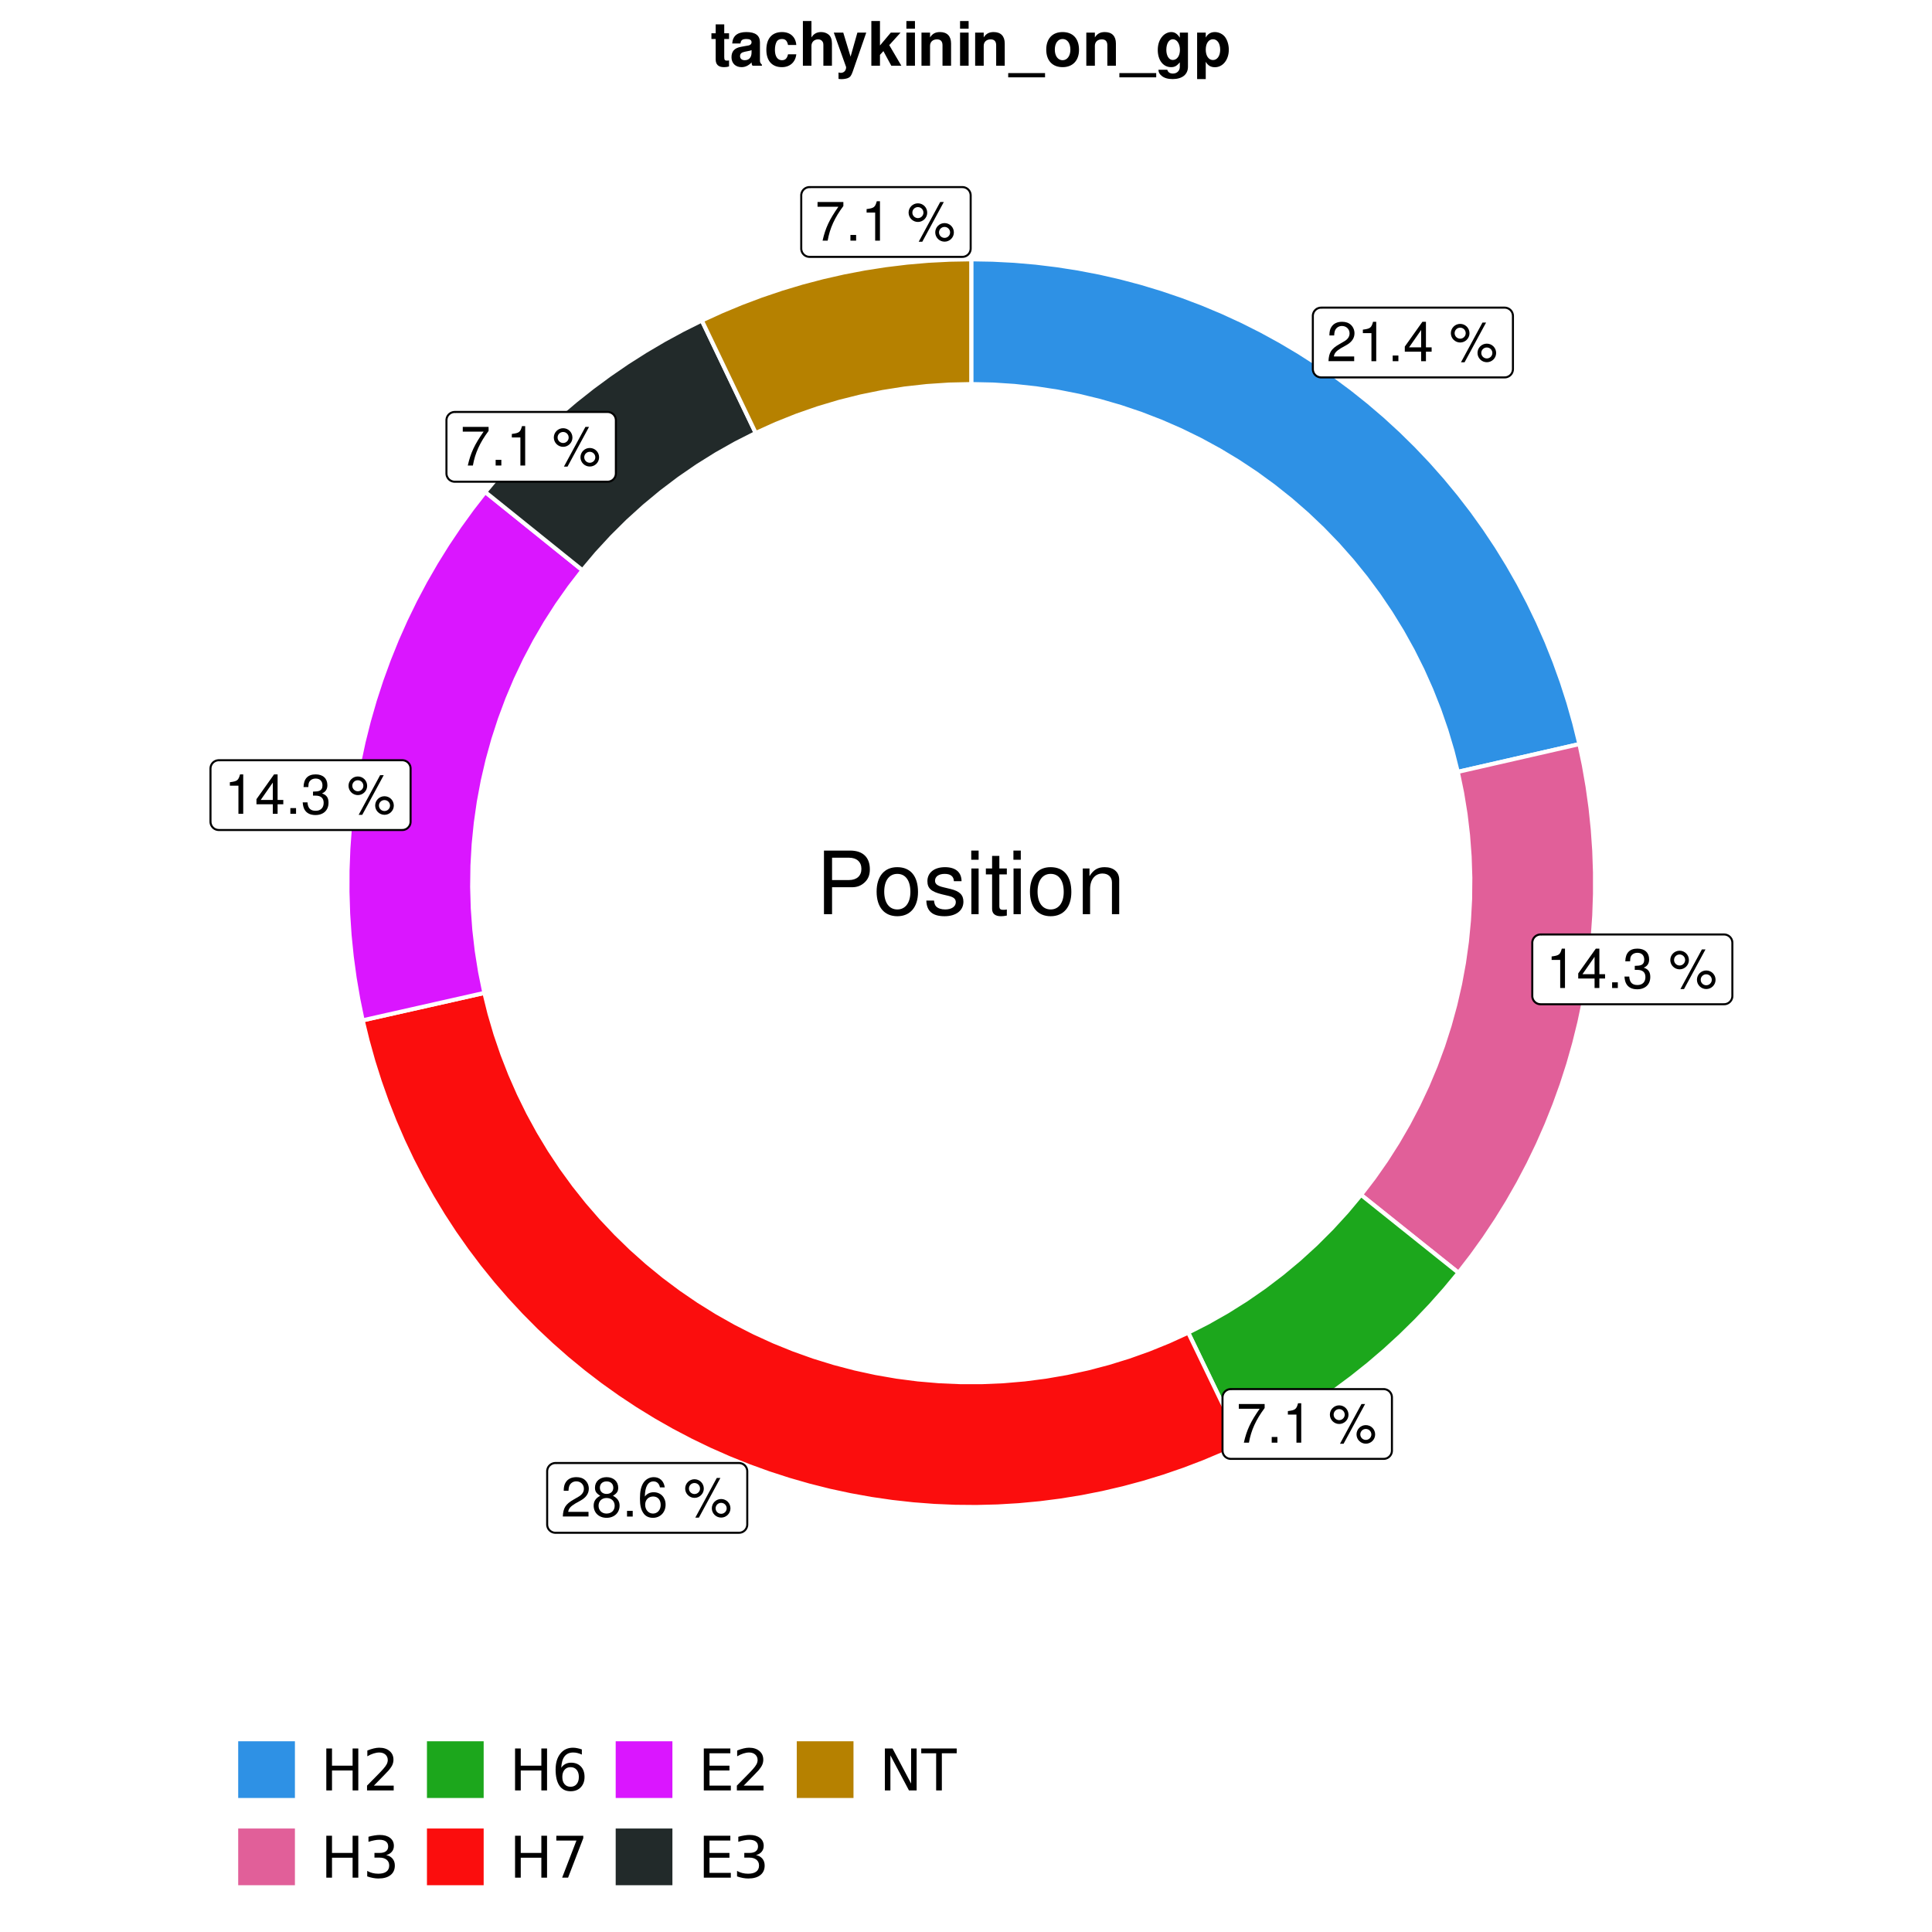 <?xml version="1.0" encoding="UTF-8"?>
<svg xmlns="http://www.w3.org/2000/svg" xmlns:xlink="http://www.w3.org/1999/xlink" width="504pt" height="504pt" viewBox="0 0 504 504" version="1.1">
<defs>
<g>
<symbol overflow="visible" id="glyph0-0">
<path style="stroke:none;" d=""/>
</symbol>
<symbol overflow="visible" id="glyph0-1">
<path style="stroke:none;" d="M 7.188 -1.234 L 1.891 -1.234 C 2.016 -2.094 2.469 -2.625 3.719 -3.391 L 5.141 -4.188 C 6.547 -4.969 7.266 -6.016 7.266 -7.281 C 7.266 -8.141 6.922 -8.922 6.328 -9.484 C 5.734 -10.031 4.984 -10.281 4.031 -10.281 C 2.766 -10.281 1.812 -9.828 1.25 -8.938 C 0.891 -8.406 0.734 -7.766 0.719 -6.719 L 1.969 -6.719 C 2 -7.422 2.094 -7.828 2.266 -8.172 C 2.594 -8.797 3.234 -9.188 4 -9.188 C 5.141 -9.188 5.984 -8.359 5.984 -7.25 C 5.984 -6.422 5.516 -5.719 4.625 -5.203 L 3.312 -4.438 C 1.203 -3.234 0.594 -2.266 0.484 -0.016 L 7.188 -0.016 Z M 7.188 -1.234 "/>
</symbol>
<symbol overflow="visible" id="glyph0-2">
<path style="stroke:none;" d="M 3.688 -7.328 L 3.688 0 L 4.938 0 L 4.938 -10.281 L 4.109 -10.281 C 3.672 -8.703 3.391 -8.484 1.453 -8.234 L 1.453 -7.328 Z M 3.688 -7.328 "/>
</symbol>
<symbol overflow="visible" id="glyph0-3">
<path style="stroke:none;" d="M 2.719 -1.484 L 1.234 -1.484 L 1.234 0 L 2.719 0 Z M 2.719 -1.484 "/>
</symbol>
<symbol overflow="visible" id="glyph0-4">
<path style="stroke:none;" d="M 4.656 -2.484 L 4.656 0 L 5.906 0 L 5.906 -2.484 L 7.391 -2.484 L 7.391 -3.609 L 5.906 -3.609 L 5.906 -10.281 L 4.984 -10.281 L 0.391 -3.812 L 0.391 -2.484 Z M 4.656 -3.609 L 1.5 -3.609 L 4.656 -8.141 Z M 4.656 -3.609 "/>
</symbol>
<symbol overflow="visible" id="glyph0-5">
<path style="stroke:none;" d=""/>
</symbol>
<symbol overflow="visible" id="glyph0-6">
<path style="stroke:none;" d="M 2.828 -9.734 C 1.5 -9.734 0.406 -8.641 0.406 -7.312 C 0.406 -5.969 1.5 -4.875 2.844 -4.875 C 4.172 -4.875 5.266 -5.969 5.266 -7.281 C 5.266 -8.656 4.188 -9.734 2.828 -9.734 Z M 2.828 -8.75 C 3.641 -8.75 4.281 -8.109 4.281 -7.297 C 4.281 -6.516 3.625 -5.875 2.844 -5.875 C 2.047 -5.875 1.391 -6.516 1.391 -7.312 C 1.391 -8.109 2.031 -8.75 2.828 -8.75 Z M 8.656 -10.078 L 3.047 0.281 L 3.984 0.281 L 9.594 -10.078 Z M 9.781 -4.578 C 8.453 -4.578 7.359 -3.5 7.359 -2.156 C 7.359 -0.812 8.453 0.266 9.797 0.266 C 11.125 0.266 12.219 -0.812 12.219 -2.141 C 12.219 -3.5 11.141 -4.578 9.781 -4.578 Z M 9.781 -3.578 C 10.594 -3.578 11.234 -2.938 11.234 -2.141 C 11.234 -1.359 10.578 -0.719 9.797 -0.719 C 8.984 -0.719 8.344 -1.359 8.344 -2.156 C 8.344 -2.938 8.984 -3.578 9.781 -3.578 Z M 9.781 -3.578 "/>
</symbol>
<symbol overflow="visible" id="glyph0-7">
<path style="stroke:none;" d="M 3.141 -4.734 L 3.828 -4.734 C 5.188 -4.734 5.922 -4.094 5.922 -2.859 C 5.922 -1.562 5.141 -0.781 3.844 -0.781 C 2.453 -0.781 1.797 -1.484 1.703 -2.984 L 0.453 -2.984 C 0.516 -2.156 0.656 -1.625 0.891 -1.172 C 1.422 -0.172 2.406 0.328 3.781 0.328 C 5.859 0.328 7.188 -0.922 7.188 -2.875 C 7.188 -4.188 6.703 -4.891 5.484 -5.312 C 6.422 -5.703 6.891 -6.406 6.891 -7.453 C 6.891 -9.219 5.75 -10.281 3.828 -10.281 C 1.797 -10.281 0.719 -9.141 0.672 -6.969 L 1.922 -6.969 C 1.938 -7.594 1.984 -7.953 2.141 -8.266 C 2.438 -8.844 3.062 -9.188 3.844 -9.188 C 4.953 -9.188 5.609 -8.516 5.609 -7.406 C 5.609 -6.688 5.359 -6.234 4.812 -6 C 4.469 -5.859 4.016 -5.797 3.141 -5.781 Z M 3.141 -4.734 "/>
</symbol>
<symbol overflow="visible" id="glyph0-8">
<path style="stroke:none;" d="M 7.391 -10.078 L 0.656 -10.078 L 0.656 -8.844 L 6.094 -8.844 C 3.703 -5.422 2.719 -3.312 1.969 0 L 3.297 0 C 3.859 -3.234 5.125 -6 7.391 -9.031 Z M 7.391 -10.078 "/>
</symbol>
<symbol overflow="visible" id="glyph0-9">
<path style="stroke:none;" d="M 5.562 -5.422 C 6.609 -6.062 6.938 -6.562 6.938 -7.531 C 6.938 -9.156 5.703 -10.281 3.906 -10.281 C 2.141 -10.281 0.875 -9.156 0.875 -7.547 C 0.875 -6.562 1.203 -6.078 2.25 -5.422 C 1.094 -4.828 0.531 -4 0.531 -2.859 C 0.531 -0.984 1.906 0.328 3.906 0.328 C 5.906 0.328 7.297 -0.984 7.297 -2.859 C 7.297 -4 6.719 -4.828 5.562 -5.422 Z M 3.906 -9.172 C 4.984 -9.172 5.656 -8.531 5.656 -7.5 C 5.656 -6.547 4.969 -5.906 3.906 -5.906 C 2.844 -5.906 2.156 -6.547 2.156 -7.531 C 2.156 -8.531 2.844 -9.172 3.906 -9.172 Z M 3.906 -4.844 C 5.156 -4.844 6.016 -4.031 6.016 -2.828 C 6.016 -1.594 5.172 -0.781 3.875 -0.781 C 2.656 -0.781 1.812 -1.625 1.812 -2.812 C 1.812 -4.031 2.641 -4.844 3.906 -4.844 Z M 3.906 -4.844 "/>
</symbol>
<symbol overflow="visible" id="glyph0-10">
<path style="stroke:none;" d="M 7.078 -7.609 C 6.844 -9.281 5.766 -10.281 4.219 -10.281 C 3.109 -10.281 2.125 -9.734 1.516 -8.812 C 0.875 -7.812 0.609 -6.562 0.609 -4.688 C 0.609 -2.953 0.859 -1.859 1.469 -0.953 C 2 -0.109 2.891 0.328 4 0.328 C 5.922 0.328 7.297 -1.109 7.297 -3.109 C 7.297 -5 6.016 -6.344 4.203 -6.344 C 3.219 -6.344 2.438 -5.969 1.891 -5.219 C 1.906 -7.766 2.703 -9.172 4.141 -9.172 C 5.016 -9.172 5.625 -8.609 5.828 -7.609 Z M 4.047 -5.234 C 5.266 -5.234 6.016 -4.375 6.016 -3.016 C 6.016 -1.719 5.156 -0.781 4.016 -0.781 C 2.844 -0.781 1.969 -1.766 1.969 -3.078 C 1.969 -4.344 2.812 -5.234 4.047 -5.234 Z M 4.047 -5.234 "/>
</symbol>
<symbol overflow="visible" id="glyph1-0">
<path style="stroke:none;" d=""/>
</symbol>
<symbol overflow="visible" id="glyph1-1">
<path style="stroke:none;" d="M 4.188 -7.031 L 9.406 -7.031 C 10.703 -7.031 11.719 -7.422 12.609 -8.219 C 13.609 -9.125 14.047 -10.203 14.047 -11.719 C 14.047 -14.844 12.203 -16.594 8.922 -16.594 L 2.078 -16.594 L 2.078 0 L 4.188 0 Z M 4.188 -8.906 L 4.188 -14.734 L 8.609 -14.734 C 10.625 -14.734 11.844 -13.641 11.844 -11.812 C 11.844 -10 10.625 -8.906 8.609 -8.906 Z M 4.188 -8.906 "/>
</symbol>
<symbol overflow="visible" id="glyph1-2">
<path style="stroke:none;" d="M 6.188 -12.266 C 2.828 -12.266 0.812 -9.875 0.812 -5.875 C 0.812 -1.844 2.828 0.531 6.219 0.531 C 9.578 0.531 11.609 -1.859 11.609 -5.781 C 11.609 -9.922 9.656 -12.266 6.188 -12.266 Z M 6.219 -10.516 C 8.359 -10.516 9.625 -8.766 9.625 -5.812 C 9.625 -2.984 8.312 -1.234 6.219 -1.234 C 4.094 -1.234 2.797 -2.984 2.797 -5.875 C 2.797 -8.766 4.094 -10.516 6.219 -10.516 Z M 6.219 -10.516 "/>
</symbol>
<symbol overflow="visible" id="glyph1-3">
<path style="stroke:none;" d="M 9.969 -8.609 C 9.953 -10.953 8.406 -12.266 5.641 -12.266 C 2.875 -12.266 1.062 -10.844 1.062 -8.625 C 1.062 -6.766 2.031 -5.875 4.844 -5.188 L 6.625 -4.766 C 7.938 -4.438 8.469 -3.969 8.469 -3.125 C 8.469 -1.984 7.359 -1.234 5.688 -1.234 C 4.672 -1.234 3.797 -1.531 3.328 -2.031 C 3.031 -2.375 2.891 -2.703 2.781 -3.547 L 0.781 -3.547 C 0.859 -0.797 2.406 0.531 5.531 0.531 C 8.531 0.531 10.453 -0.953 10.453 -3.25 C 10.453 -5.031 9.453 -6.016 7.078 -6.578 L 5.266 -7.016 C 3.703 -7.375 3.047 -7.875 3.047 -8.719 C 3.047 -9.828 4.031 -10.516 5.578 -10.516 C 7.109 -10.516 7.922 -9.859 7.969 -8.609 Z M 9.969 -8.609 "/>
</symbol>
<symbol overflow="visible" id="glyph1-4">
<path style="stroke:none;" d="M 3.422 -11.922 L 1.531 -11.922 L 1.531 0 L 3.422 0 Z M 3.422 -16.594 L 1.5 -16.594 L 1.5 -14.203 L 3.422 -14.203 Z M 3.422 -16.594 "/>
</symbol>
<symbol overflow="visible" id="glyph1-5">
<path style="stroke:none;" d="M 5.781 -11.922 L 3.828 -11.922 L 3.828 -15.203 L 1.938 -15.203 L 1.938 -11.922 L 0.312 -11.922 L 0.312 -10.375 L 1.938 -10.375 L 1.938 -1.359 C 1.938 -0.141 2.75 0.531 4.234 0.531 C 4.734 0.531 5.141 0.484 5.781 0.359 L 5.781 -1.234 C 5.516 -1.156 5.266 -1.141 4.875 -1.141 C 4.047 -1.141 3.828 -1.359 3.828 -2.203 L 3.828 -10.375 L 5.781 -10.375 Z M 5.781 -11.922 "/>
</symbol>
<symbol overflow="visible" id="glyph1-6">
<path style="stroke:none;" d="M 1.594 -11.922 L 1.594 0 L 3.5 0 L 3.5 -6.578 C 3.5 -9.016 4.781 -10.609 6.734 -10.609 C 8.234 -10.609 9.203 -9.703 9.203 -8.266 L 9.203 0 L 11.094 0 L 11.094 -9.016 C 11.094 -11 9.609 -12.266 7.312 -12.266 C 5.531 -12.266 4.391 -11.594 3.344 -9.922 L 3.344 -11.922 Z M 1.594 -11.922 "/>
</symbol>
<symbol overflow="visible" id="glyph2-0">
<path style="stroke:none;" d="M 0.75 2.656 L 0.75 -10.578 L 8.25 -10.578 L 8.25 2.656 Z M 1.594 1.812 L 7.406 1.812 L 7.406 -9.734 L 1.594 -9.734 Z M 1.594 1.812 "/>
</symbol>
<symbol overflow="visible" id="glyph2-1">
<path style="stroke:none;" d="M 1.469 -10.938 L 2.953 -10.938 L 2.953 -6.453 L 8.328 -6.453 L 8.328 -10.938 L 9.812 -10.938 L 9.812 0 L 8.328 0 L 8.328 -5.203 L 2.953 -5.203 L 2.953 0 L 1.469 0 Z M 1.469 -10.938 "/>
</symbol>
<symbol overflow="visible" id="glyph2-2">
<path style="stroke:none;" d="M 2.875 -1.25 L 8.047 -1.25 L 8.047 0 L 1.094 0 L 1.094 -1.25 C 1.656 -1.82 2.422 -2.598 3.391 -3.578 C 4.359 -4.555 4.969 -5.191 5.219 -5.484 C 5.695 -6.016 6.031 -6.461 6.219 -6.828 C 6.406 -7.203 6.5 -7.566 6.5 -7.922 C 6.5 -8.504 6.297 -8.977 5.891 -9.344 C 5.484 -9.707 4.953 -9.891 4.297 -9.891 C 3.828 -9.891 3.332 -9.805 2.812 -9.641 C 2.301 -9.484 1.754 -9.238 1.172 -8.906 L 1.172 -10.406 C 1.766 -10.645 2.32 -10.828 2.844 -10.953 C 3.363 -11.078 3.836 -11.141 4.266 -11.141 C 5.398 -11.141 6.301 -10.852 6.969 -10.281 C 7.645 -9.719 7.984 -8.961 7.984 -8.016 C 7.984 -7.566 7.898 -7.141 7.734 -6.734 C 7.566 -6.328 7.258 -5.852 6.812 -5.312 C 6.688 -5.164 6.297 -4.754 5.641 -4.078 C 4.992 -3.398 4.07 -2.457 2.875 -1.25 Z M 2.875 -1.25 "/>
</symbol>
<symbol overflow="visible" id="glyph2-3">
<path style="stroke:none;" d="M 6.094 -5.891 C 6.801 -5.742 7.352 -5.43 7.75 -4.953 C 8.145 -4.473 8.344 -3.879 8.344 -3.172 C 8.344 -2.098 7.969 -1.266 7.219 -0.672 C 6.477 -0.078 5.426 0.219 4.062 0.219 C 3.602 0.219 3.129 0.172 2.641 0.078 C 2.16 -0.016 1.66 -0.148 1.141 -0.328 L 1.141 -1.766 C 1.555 -1.523 2.004 -1.344 2.484 -1.219 C 2.973 -1.094 3.484 -1.031 4.016 -1.031 C 4.941 -1.031 5.648 -1.211 6.141 -1.578 C 6.629 -1.941 6.875 -2.473 6.875 -3.172 C 6.875 -3.816 6.645 -4.32 6.188 -4.688 C 5.738 -5.051 5.113 -5.234 4.312 -5.234 L 3.031 -5.234 L 3.031 -6.453 L 4.359 -6.453 C 5.086 -6.453 5.645 -6.598 6.031 -6.891 C 6.414 -7.18 6.609 -7.598 6.609 -8.141 C 6.609 -8.703 6.41 -9.133 6.016 -9.438 C 5.617 -9.738 5.051 -9.891 4.312 -9.891 C 3.906 -9.891 3.469 -9.844 3 -9.75 C 2.539 -9.664 2.031 -9.531 1.469 -9.344 L 1.469 -10.672 C 2.031 -10.828 2.555 -10.941 3.047 -11.016 C 3.535 -11.098 4 -11.141 4.438 -11.141 C 5.562 -11.141 6.453 -10.883 7.109 -10.375 C 7.766 -9.863 8.094 -9.172 8.094 -8.297 C 8.094 -7.691 7.914 -7.18 7.562 -6.766 C 7.219 -6.348 6.727 -6.055 6.094 -5.891 Z M 6.094 -5.891 "/>
</symbol>
<symbol overflow="visible" id="glyph2-4">
<path style="stroke:none;" d="M 4.953 -6.062 C 4.285 -6.062 3.758 -5.832 3.375 -5.375 C 2.988 -4.914 2.797 -4.297 2.797 -3.516 C 2.797 -2.723 2.988 -2.098 3.375 -1.641 C 3.758 -1.18 4.285 -0.953 4.953 -0.953 C 5.617 -0.953 6.145 -1.18 6.531 -1.641 C 6.914 -2.098 7.109 -2.723 7.109 -3.516 C 7.109 -4.297 6.914 -4.914 6.531 -5.375 C 6.145 -5.832 5.617 -6.062 4.953 -6.062 Z M 7.891 -10.688 L 7.891 -9.344 C 7.516 -9.52 7.141 -9.656 6.766 -9.75 C 6.391 -9.844 6.016 -9.891 5.641 -9.891 C 4.66 -9.891 3.91 -9.555 3.391 -8.891 C 2.879 -8.234 2.586 -7.238 2.516 -5.906 C 2.805 -6.332 3.164 -6.66 3.594 -6.891 C 4.031 -7.117 4.516 -7.234 5.047 -7.234 C 6.141 -7.234 7.004 -6.898 7.641 -6.234 C 8.273 -5.566 8.594 -4.66 8.594 -3.516 C 8.594 -2.391 8.258 -1.484 7.594 -0.797 C 6.938 -0.117 6.055 0.219 4.953 0.219 C 3.68 0.219 2.711 -0.266 2.047 -1.234 C 1.379 -2.211 1.047 -3.617 1.047 -5.453 C 1.047 -7.18 1.457 -8.562 2.281 -9.594 C 3.102 -10.625 4.203 -11.141 5.578 -11.141 C 5.953 -11.141 6.328 -11.098 6.703 -11.016 C 7.078 -10.941 7.473 -10.832 7.891 -10.688 Z M 7.891 -10.688 "/>
</symbol>
<symbol overflow="visible" id="glyph2-5">
<path style="stroke:none;" d="M 1.234 -10.938 L 8.266 -10.938 L 8.266 -10.312 L 4.297 0 L 2.75 0 L 6.484 -9.688 L 1.234 -9.688 Z M 1.234 -10.938 "/>
</symbol>
<symbol overflow="visible" id="glyph2-6">
<path style="stroke:none;" d="M 1.469 -10.938 L 8.391 -10.938 L 8.391 -9.688 L 2.953 -9.688 L 2.953 -6.453 L 8.156 -6.453 L 8.156 -5.203 L 2.953 -5.203 L 2.953 -1.25 L 8.516 -1.25 L 8.516 0 L 1.469 0 Z M 1.469 -10.938 "/>
</symbol>
<symbol overflow="visible" id="glyph2-7">
<path style="stroke:none;" d="M 1.469 -10.938 L 3.469 -10.938 L 8.312 -1.781 L 8.312 -10.938 L 9.75 -10.938 L 9.75 0 L 7.75 0 L 2.906 -9.141 L 2.906 0 L 1.469 0 Z M 1.469 -10.938 "/>
</symbol>
<symbol overflow="visible" id="glyph2-8">
<path style="stroke:none;" d="M -0.047 -10.938 L 9.203 -10.938 L 9.203 -9.688 L 5.328 -9.688 L 5.328 0 L 3.844 0 L 3.844 -9.688 L -0.047 -9.688 Z M -0.047 -10.938 "/>
</symbol>
<symbol overflow="visible" id="glyph3-0">
<path style="stroke:none;" d=""/>
</symbol>
<symbol overflow="visible" id="glyph3-1">
<path style="stroke:none;" d="M 4.812 -8.469 L 3.562 -8.469 L 3.562 -10.781 L 1.328 -10.781 L 1.328 -8.469 L 0.219 -8.469 L 0.219 -6.969 L 1.328 -6.969 L 1.328 -1.656 C 1.328 -0.297 2.047 0.375 3.516 0.375 C 4.031 0.375 4.406 0.312 4.812 0.188 L 4.812 -1.375 C 4.594 -1.344 4.484 -1.328 4.297 -1.328 C 3.719 -1.328 3.562 -1.5 3.562 -2.266 L 3.562 -6.969 L 4.812 -6.969 Z M 4.812 -8.469 "/>
</symbol>
<symbol overflow="visible" id="glyph3-2">
<path style="stroke:none;" d="M 8.391 -0.266 C 8 -0.641 7.875 -0.891 7.875 -1.328 L 7.875 -6.125 C 7.875 -7.891 6.672 -8.781 4.344 -8.781 C 2 -8.781 0.781 -7.797 0.641 -5.797 L 2.797 -5.797 C 2.906 -6.688 3.281 -6.969 4.391 -6.969 C 5.25 -6.969 5.688 -6.688 5.688 -6.109 C 5.688 -5.828 5.531 -5.578 5.297 -5.438 C 4.984 -5.281 4.984 -5.281 3.891 -5.109 L 2.984 -4.938 C 1.281 -4.656 0.453 -3.781 0.453 -2.219 C 0.453 -0.672 1.484 0.375 3.078 0.375 C 4.031 0.375 4.891 -0.031 5.703 -0.859 C 5.703 -0.422 5.75 -0.25 5.953 0 L 8.391 0 Z M 5.688 -3.469 C 5.688 -2.172 5.047 -1.438 3.906 -1.438 C 3.156 -1.438 2.688 -1.844 2.688 -2.484 C 2.688 -3.156 3.047 -3.469 3.969 -3.656 L 4.734 -3.812 C 5.328 -3.922 5.422 -3.953 5.688 -4.078 Z M 5.688 -3.469 "/>
</symbol>
<symbol overflow="visible" id="glyph3-3">
<path style="stroke:none;" d="M 8.359 -5.406 C 8.188 -7.516 6.797 -8.781 4.625 -8.781 C 2.031 -8.781 0.547 -7.094 0.547 -4.141 C 0.547 -1.297 2.031 0.375 4.594 0.375 C 6.688 0.375 8.141 -0.922 8.359 -2.984 L 6.203 -2.984 C 5.938 -1.875 5.484 -1.438 4.594 -1.438 C 3.453 -1.438 2.781 -2.453 2.781 -4.141 C 2.781 -4.969 2.938 -5.734 3.219 -6.234 C 3.469 -6.719 3.969 -6.969 4.609 -6.969 C 5.516 -6.969 5.953 -6.547 6.203 -5.406 Z M 8.359 -5.406 "/>
</symbol>
<symbol overflow="visible" id="glyph3-4">
<path style="stroke:none;" d="M 1.078 -11.656 L 1.078 0 L 3.312 0 L 3.312 -5.188 C 3.312 -6.172 4.031 -6.875 5.047 -6.875 C 5.531 -6.875 5.906 -6.703 6.156 -6.359 C 6.375 -6.062 6.422 -5.828 6.422 -5.281 L 6.422 0 L 8.656 0 L 8.656 -5.797 C 8.656 -6.859 8.375 -7.625 7.781 -8.125 C 7.281 -8.547 6.562 -8.781 5.844 -8.781 C 4.734 -8.781 3.938 -8.359 3.312 -7.391 L 3.312 -11.656 Z M 1.078 -11.656 "/>
</symbol>
<symbol overflow="visible" id="glyph3-5">
<path style="stroke:none;" d="M 6.297 -8.641 L 4.516 -2.359 L 2.609 -8.641 L 0.141 -8.641 L 3.359 0.359 C 3.359 1.25 2.797 1.859 1.969 1.859 C 1.797 1.859 1.641 1.828 1.375 1.766 L 1.375 3.438 C 1.719 3.484 1.906 3.5 2.172 3.5 C 2.75 3.5 3.391 3.391 3.797 3.234 C 4.422 2.969 4.688 2.625 5.062 1.578 L 8.609 -8.641 Z M 6.297 -8.641 "/>
</symbol>
<symbol overflow="visible" id="glyph3-6">
<path style="stroke:none;" d="M 3.188 -5.281 L 3.188 -11.656 L 0.938 -11.656 L 0.938 0 L 3.188 0 L 3.188 -2.828 L 4.078 -3.812 L 6.141 0 L 8.766 0 L 5.609 -5.375 L 8.562 -8.641 L 6.016 -8.641 Z M 3.188 -5.281 "/>
</symbol>
<symbol overflow="visible" id="glyph3-7">
<path style="stroke:none;" d="M 3.312 -8.641 L 1.078 -8.641 L 1.078 0 L 3.312 0 Z M 3.312 -11.656 L 1.078 -11.656 L 1.078 -9.656 L 3.312 -9.656 Z M 3.312 -11.656 "/>
</symbol>
<symbol overflow="visible" id="glyph3-8">
<path style="stroke:none;" d="M 1.016 -8.641 L 1.016 0 L 3.25 0 L 3.25 -5.188 C 3.25 -6.203 3.953 -6.875 5.062 -6.875 C 6.016 -6.875 6.5 -6.359 6.5 -5.328 L 6.5 0 L 8.734 0 L 8.734 -5.797 C 8.734 -7.719 7.703 -8.781 5.844 -8.781 C 4.672 -8.781 3.891 -8.375 3.25 -7.391 L 3.25 -8.641 Z M 1.016 -8.641 "/>
</symbol>
<symbol overflow="visible" id="glyph3-9">
<path style="stroke:none;" d="M 9.25 1.922 L -0.359 1.922 L -0.359 3.031 L 9.25 3.031 Z M 9.25 1.922 "/>
</symbol>
<symbol overflow="visible" id="glyph3-10">
<path style="stroke:none;" d="M 4.812 -8.781 C 2.172 -8.781 0.562 -7.047 0.562 -4.203 C 0.562 -1.359 2.172 0.375 4.828 0.375 C 7.469 0.375 9.109 -1.359 9.109 -4.141 C 9.109 -7.078 7.516 -8.781 4.812 -8.781 Z M 4.828 -6.969 C 6.062 -6.969 6.859 -5.875 6.859 -4.172 C 6.859 -2.562 6.031 -1.438 4.828 -1.438 C 3.609 -1.438 2.797 -2.547 2.797 -4.203 C 2.797 -5.875 3.609 -6.969 4.828 -6.969 Z M 4.828 -6.969 "/>
</symbol>
<symbol overflow="visible" id="glyph3-11">
<path style="stroke:none;" d="M 6.406 -8.641 L 6.406 -7.312 C 5.781 -8.312 5.094 -8.781 4.172 -8.781 C 3.406 -8.781 2.562 -8.406 1.969 -7.781 C 1.109 -6.875 0.656 -5.625 0.656 -4.109 C 0.656 -1.453 2.062 0.375 4.125 0.375 C 5.062 0.375 5.609 0.062 6.406 -0.875 L 6.406 0.281 C 6.406 1.328 5.656 2.047 4.609 2.047 C 3.812 2.047 3.312 1.703 3.141 1.047 L 0.828 1.047 C 0.844 1.719 1.094 2.172 1.688 2.656 C 2.375 3.219 3.312 3.484 4.531 3.484 C 7.031 3.484 8.531 2.281 8.531 0.281 L 8.531 -8.641 Z M 4.594 -6.906 C 5.641 -6.906 6.438 -5.75 6.438 -4.141 C 6.438 -2.578 5.688 -1.5 4.562 -1.5 C 3.578 -1.5 2.891 -2.578 2.891 -4.141 C 2.891 -5.781 3.578 -6.906 4.594 -6.906 Z M 4.594 -6.906 "/>
</symbol>
<symbol overflow="visible" id="glyph3-12">
<path style="stroke:none;" d="M 3.172 -8.641 L 0.922 -8.641 L 0.922 3.484 L 3.172 3.484 L 3.172 -1.031 C 3.719 -0.062 4.484 0.391 5.562 0.391 C 7.641 0.391 9.188 -1.562 9.188 -4.188 C 9.188 -5.406 8.828 -6.625 8.25 -7.422 C 7.688 -8.234 6.609 -8.781 5.562 -8.781 C 4.484 -8.781 3.719 -8.312 3.172 -7.359 Z M 5.062 -6.906 C 6.188 -6.906 6.938 -5.828 6.938 -4.156 C 6.938 -2.578 6.172 -1.484 5.062 -1.484 C 3.922 -1.484 3.172 -2.578 3.172 -4.188 C 3.172 -5.828 3.922 -6.906 5.062 -6.906 Z M 5.062 -6.906 "/>
</symbol>
</g>
<clipPath id="clip1">
  <path d="M 41.719 0 L 462.281 0 L 462.281 504 L 41.719 504 Z M 41.719 0 "/>
</clipPath>
<clipPath id="clip2">
  <path d="M 49.938 26.957 L 456.801 26.957 L 456.801 433.82 L 49.938 433.82 Z M 49.938 26.957 "/>
</clipPath>
</defs>
<g id="surface16">
<rect x="0" y="0" width="504" height="504" style="fill:rgb(100%,100%,100%);fill-opacity:1;stroke:none;"/>
<g clip-path="url(#clip1)" clip-rule="nonzero">
<path style="fill-rule:nonzero;fill:rgb(100%,100%,100%);fill-opacity:1;stroke-width:1.067;stroke-linecap:round;stroke-linejoin:round;stroke:rgb(100%,100%,100%);stroke-opacity:1;stroke-miterlimit:10;" d="M 41.719 504 L 462.281 504 L 462.281 0 L 41.719 0 Z M 41.719 504 "/>
</g>
<g clip-path="url(#clip2)" clip-rule="nonzero">
<path style=" stroke:none;fill-rule:nonzero;fill:rgb(100%,100%,100%);fill-opacity:1;" d="M 49.938 433.824 L 456.801 433.824 L 456.801 26.961 L 49.938 26.961 Z M 49.938 433.824 "/>
</g>
<path style="fill-rule:nonzero;fill:rgb(18.039%,56.863%,89.804%);fill-opacity:1;stroke-width:1.067;stroke-linecap:butt;stroke-linejoin:miter;stroke:rgb(100%,100%,100%);stroke-opacity:1;stroke-miterlimit:10;" d="M 380.289 201.363 L 386.637 199.91 L 392.98 198.461 L 399.328 197.008 L 405.672 195.559 L 412.02 194.105 L 410.672 188.652 L 409.141 183.25 L 407.418 177.902 L 405.516 172.621 L 403.434 167.402 L 401.168 162.266 L 398.73 157.203 L 396.121 152.23 L 393.336 147.352 L 390.391 142.574 L 387.277 137.898 L 384.008 133.332 L 380.578 128.883 L 377 124.555 L 373.277 120.352 L 369.406 116.277 L 365.402 112.344 L 361.262 108.547 L 356.992 104.898 L 352.602 101.398 L 348.09 98.051 L 343.469 94.859 L 338.738 91.832 L 333.906 88.969 L 328.977 86.273 L 323.961 83.75 L 318.859 81.402 L 313.68 79.23 L 308.426 77.242 L 303.109 75.434 L 297.734 73.809 L 292.305 72.371 L 286.828 71.121 L 281.312 70.062 L 275.766 69.195 L 270.191 68.516 L 264.594 68.031 L 258.984 67.742 L 253.371 67.645 L 253.371 100.195 L 259.02 100.316 L 264.66 100.684 L 270.281 101.297 L 275.867 102.152 L 281.414 103.25 L 286.906 104.586 L 292.332 106.16 L 297.688 107.969 L 302.961 110.008 L 308.141 112.273 L 313.215 114.762 L 318.176 117.469 L 323.016 120.391 L 327.727 123.516 L 332.293 126.844 L 336.715 130.367 L 340.977 134.078 L 345.074 137.973 L 349 142.039 L 352.746 146.273 L 356.301 150.664 L 359.664 155.207 L 362.828 159.895 L 365.785 164.711 L 368.531 169.652 L 371.059 174.707 L 373.363 179.867 L 375.445 185.125 L 377.293 190.465 L 378.91 195.883 Z M 380.289 201.363 "/>
<path style="fill-rule:nonzero;fill:rgb(88.235%,37.255%,60%);fill-opacity:1;stroke-width:1.067;stroke-linecap:butt;stroke-linejoin:miter;stroke:rgb(100%,100%,100%);stroke-opacity:1;stroke-miterlimit:10;" d="M 355.051 311.703 L 360.137 315.77 L 365.219 319.836 L 375.391 327.969 L 380.473 332.031 L 383.91 327.578 L 387.195 323.004 L 390.316 318.32 L 393.277 313.531 L 396.07 308.641 L 398.691 303.66 L 401.137 298.59 L 403.406 293.438 L 405.496 288.211 L 407.406 282.918 L 409.133 277.559 L 410.668 272.141 L 412.02 266.676 L 413.18 261.168 L 414.148 255.621 L 414.926 250.047 L 415.508 244.449 L 415.898 238.832 L 416.09 233.207 L 416.09 227.578 L 415.898 221.949 L 415.508 216.336 L 414.926 210.734 L 414.148 205.16 L 413.18 199.613 L 412.02 194.105 L 405.672 195.559 L 399.328 197.008 L 392.98 198.461 L 386.637 199.91 L 380.289 201.363 L 381.414 206.824 L 382.309 212.328 L 382.961 217.863 L 383.379 223.426 L 383.559 228.996 L 383.5 234.574 L 383.199 240.141 L 382.664 245.691 L 381.891 251.211 L 380.883 256.695 L 379.637 262.129 L 378.164 267.508 L 376.461 272.816 L 374.531 278.047 L 372.379 283.191 L 370.008 288.238 L 367.426 293.18 L 364.633 298.004 L 361.637 302.707 L 358.441 307.277 Z M 355.051 311.703 "/>
<path style="fill-rule:nonzero;fill:rgb(10.98%,65.49%,10.98%);fill-opacity:1;stroke-width:1.067;stroke-linecap:butt;stroke-linejoin:miter;stroke:rgb(100%,100%,100%);stroke-opacity:1;stroke-miterlimit:10;" d="M 309.965 347.645 L 312.797 353.508 L 315.625 359.367 L 318.453 365.23 L 321.285 371.094 L 324.113 376.957 L 329.105 374.441 L 334.008 371.754 L 338.816 368.902 L 343.523 365.887 L 348.121 362.711 L 352.609 359.379 L 356.98 355.895 L 361.23 352.262 L 365.352 348.484 L 369.344 344.57 L 373.195 340.52 L 376.906 336.34 L 380.473 332.031 L 375.391 327.969 L 365.219 319.836 L 360.137 315.77 L 355.051 311.703 L 351.32 316.164 L 347.395 320.449 L 343.281 324.559 L 338.988 328.477 L 334.523 332.203 L 329.898 335.723 L 325.121 339.035 L 320.199 342.129 L 315.145 345 Z M 309.965 347.645 "/>
<path style="fill-rule:nonzero;fill:rgb(98.431%,5.098%,5.098%);fill-opacity:1;stroke-width:1.067;stroke-linecap:butt;stroke-linejoin:miter;stroke:rgb(100%,100%,100%);stroke-opacity:1;stroke-miterlimit:10;" d="M 126.359 259.02 L 120.008 260.453 L 113.66 261.883 L 107.309 263.316 L 100.957 264.746 L 94.605 266.18 L 95.914 271.543 L 97.398 276.863 L 99.066 282.129 L 100.91 287.336 L 102.93 292.477 L 105.125 297.547 L 107.488 302.535 L 110.02 307.445 L 112.719 312.266 L 115.578 316.992 L 118.594 321.617 L 121.77 326.137 L 125.094 330.547 L 128.566 334.844 L 132.184 339.02 L 135.938 343.066 L 139.828 346.988 L 143.852 350.773 L 148 354.422 L 152.27 357.926 L 156.652 361.281 L 161.152 364.488 L 165.754 367.539 L 170.457 370.434 L 175.258 373.168 L 180.148 375.734 L 185.121 378.137 L 190.176 380.367 L 195.301 382.426 L 200.492 384.309 L 205.746 386.012 L 211.055 387.539 L 216.41 388.887 L 221.812 390.047 L 227.246 391.027 L 232.711 391.82 L 238.203 392.43 L 243.711 392.852 L 249.227 393.086 L 254.75 393.133 L 260.273 392.992 L 265.785 392.664 L 271.285 392.148 L 276.762 391.445 L 282.215 390.559 L 287.633 389.488 L 293.012 388.234 L 298.344 386.801 L 303.629 385.184 L 308.852 383.387 L 314.012 381.418 L 319.102 379.273 L 324.113 376.957 L 321.285 371.094 L 318.453 365.23 L 315.625 359.367 L 312.797 353.508 L 309.965 347.645 L 304.895 349.961 L 299.727 352.055 L 294.477 353.93 L 289.148 355.574 L 283.754 356.992 L 278.309 358.176 L 272.812 359.129 L 267.285 359.844 L 261.727 360.32 L 256.156 360.559 L 250.582 360.559 L 245.012 360.32 L 239.457 359.844 L 233.926 359.129 L 228.434 358.176 L 222.984 356.992 L 217.59 355.574 L 212.266 353.93 L 207.012 352.055 L 201.848 349.961 L 196.773 347.645 L 191.805 345.113 L 186.949 342.371 L 182.219 339.426 L 177.613 336.277 L 173.148 332.938 L 168.832 329.41 L 164.672 325.699 L 160.672 321.812 L 156.844 317.762 L 153.191 313.547 L 149.723 309.184 L 146.441 304.672 L 143.359 300.027 L 140.48 295.254 L 137.805 290.359 L 135.344 285.355 L 133.102 280.254 L 131.074 275.059 L 129.273 269.781 L 127.703 264.434 Z M 126.359 259.02 "/>
<path style="fill-rule:nonzero;fill:rgb(85.49%,8.627%,100%);fill-opacity:1;stroke-width:1.067;stroke-linecap:butt;stroke-linejoin:miter;stroke:rgb(100%,100%,100%);stroke-opacity:1;stroke-miterlimit:10;" d="M 151.945 148.758 L 146.871 144.676 L 136.73 136.512 L 131.66 132.434 L 126.586 128.352 L 123.133 132.797 L 119.836 137.359 L 116.699 142.031 L 113.727 146.812 L 110.918 151.691 L 108.281 156.664 L 105.816 161.727 L 103.531 166.871 L 101.426 172.094 L 99.5 177.383 L 97.758 182.734 L 96.203 188.145 L 94.836 193.605 L 93.66 199.113 L 92.672 204.652 L 91.879 210.227 L 91.277 215.824 L 90.871 221.438 L 90.656 227.066 L 90.641 232.695 L 90.816 238.32 L 91.188 243.938 L 91.754 249.539 L 92.512 255.117 L 93.465 260.664 L 94.605 266.18 L 100.957 264.746 L 107.309 263.316 L 113.66 261.883 L 120.008 260.453 L 126.359 259.02 L 125.25 253.555 L 124.375 248.051 L 123.738 242.512 L 123.34 236.949 L 123.176 231.375 L 123.254 225.801 L 123.57 220.234 L 124.125 214.688 L 124.914 209.168 L 125.941 203.688 L 127.203 198.254 L 128.691 192.883 L 130.414 187.578 L 132.359 182.355 L 134.527 177.215 L 136.914 172.176 L 139.512 167.246 L 142.32 162.426 L 145.332 157.734 L 148.543 153.176 Z M 151.945 148.758 "/>
<path style="fill-rule:nonzero;fill:rgb(13.333%,16.471%,16.471%);fill-opacity:1;stroke-width:1.067;stroke-linecap:butt;stroke-linejoin:miter;stroke:rgb(100%,100%,100%);stroke-opacity:1;stroke-miterlimit:10;" d="M 197.145 112.961 L 191.52 101.219 L 188.711 95.348 L 183.086 83.605 L 178.086 86.105 L 173.176 88.773 L 168.359 91.613 L 163.645 94.613 L 159.035 97.777 L 154.535 101.094 L 150.152 104.562 L 145.891 108.184 L 141.758 111.945 L 137.758 115.852 L 133.891 119.887 L 130.168 124.055 L 126.586 128.352 L 131.66 132.434 L 136.73 136.512 L 146.871 144.676 L 151.945 148.758 L 155.688 144.312 L 159.629 140.039 L 163.754 135.941 L 168.062 132.035 L 172.535 128.328 L 177.172 124.82 L 181.961 121.523 L 186.895 118.445 L 191.957 115.59 Z M 197.145 112.961 "/>
<path style="fill-rule:nonzero;fill:rgb(71.373%,50.588%,0%);fill-opacity:1;stroke-width:1.067;stroke-linecap:butt;stroke-linejoin:miter;stroke:rgb(100%,100%,100%);stroke-opacity:1;stroke-miterlimit:10;" d="M 253.371 100.195 L 253.371 67.645 L 247.781 67.742 L 242.199 68.027 L 236.629 68.508 L 231.078 69.18 L 225.555 70.039 L 220.066 71.09 L 214.613 72.328 L 209.207 73.75 L 203.855 75.359 L 198.559 77.152 L 193.328 79.125 L 188.168 81.277 L 183.086 83.605 L 188.711 95.348 L 191.52 101.219 L 197.145 112.961 L 202.441 110.57 L 207.84 108.414 L 213.332 106.504 L 218.902 104.84 L 224.539 103.426 L 230.238 102.266 L 235.98 101.359 L 241.758 100.715 L 247.559 100.324 Z M 253.371 100.195 "/>
<path style="fill-rule:nonzero;fill:rgb(100%,100%,100%);fill-opacity:1;stroke-width:0.533;stroke-linecap:round;stroke-linejoin:round;stroke:rgb(0%,0%,0%);stroke-opacity:1;stroke-miterlimit:10;" d="M 344.641 98.453 L 392.52 98.453 L 392.434 98.453 L 392.781 98.438 L 393.121 98.371 L 393.445 98.246 L 393.746 98.074 L 394.016 97.852 L 394.246 97.594 L 394.434 97.297 L 394.566 96.98 L 394.652 96.641 L 394.68 96.293 L 394.68 82.414 L 394.652 82.066 L 394.566 81.73 L 394.434 81.41 L 394.246 81.117 L 394.016 80.855 L 393.746 80.637 L 393.445 80.465 L 393.121 80.34 L 392.781 80.27 L 392.52 80.254 L 344.641 80.254 L 344.898 80.27 L 344.551 80.258 L 344.207 80.297 L 343.875 80.395 L 343.559 80.543 L 343.273 80.742 L 343.023 80.98 L 342.812 81.262 L 342.652 81.566 L 342.543 81.898 L 342.484 82.242 L 342.48 82.414 L 342.48 96.293 L 342.484 96.121 L 342.484 96.469 L 342.543 96.812 L 342.652 97.141 L 342.812 97.449 L 343.023 97.727 L 343.273 97.969 L 343.559 98.164 L 343.875 98.312 L 344.207 98.41 L 344.551 98.453 Z M 344.641 98.453 "/>
<g style="fill:rgb(0%,0%,0%);fill-opacity:1;">
  <use xlink:href="#glyph0-1" x="346.078" y="94.226"/>
  <use xlink:href="#glyph0-2" x="354.078" y="94.226"/>
  <use xlink:href="#glyph0-3" x="362.078" y="94.226"/>
  <use xlink:href="#glyph0-4" x="366.078" y="94.226"/>
  <use xlink:href="#glyph0-5" x="374.078" y="94.226"/>
  <use xlink:href="#glyph0-6" x="378.078" y="94.226"/>
</g>
<path style="fill-rule:nonzero;fill:rgb(100%,100%,100%);fill-opacity:1;stroke-width:0.533;stroke-linecap:round;stroke-linejoin:round;stroke:rgb(0%,0%,0%);stroke-opacity:1;stroke-miterlimit:10;" d="M 401.883 261.977 L 449.762 261.977 L 449.676 261.973 L 450.023 261.961 L 450.363 261.891 L 450.688 261.77 L 450.988 261.594 L 451.258 261.375 L 451.488 261.113 L 451.676 260.82 L 451.809 260.5 L 451.895 260.164 L 451.922 259.816 L 451.922 245.938 L 451.895 245.59 L 451.809 245.254 L 451.676 244.934 L 451.488 244.641 L 451.258 244.379 L 450.988 244.16 L 450.688 243.984 L 450.363 243.863 L 450.023 243.793 L 449.762 243.777 L 401.883 243.777 L 402.141 243.793 L 401.793 243.777 L 401.449 243.82 L 401.117 243.918 L 400.801 244.066 L 400.516 244.262 L 400.266 244.504 L 400.055 244.781 L 399.895 245.09 L 399.785 245.418 L 399.727 245.762 L 399.723 245.938 L 399.723 259.816 L 399.727 259.641 L 399.727 259.988 L 399.785 260.332 L 399.895 260.664 L 400.055 260.973 L 400.266 261.25 L 400.516 261.488 L 400.801 261.688 L 401.117 261.836 L 401.449 261.934 L 401.793 261.973 Z M 401.883 261.977 "/>
<g style="fill:rgb(0%,0%,0%);fill-opacity:1;">
  <use xlink:href="#glyph0-2" x="403.32" y="257.745"/>
  <use xlink:href="#glyph0-4" x="411.32" y="257.745"/>
  <use xlink:href="#glyph0-3" x="419.32" y="257.745"/>
  <use xlink:href="#glyph0-7" x="423.32" y="257.745"/>
  <use xlink:href="#glyph0-5" x="431.32" y="257.745"/>
  <use xlink:href="#glyph0-6" x="435.32" y="257.745"/>
</g>
<path style="fill-rule:nonzero;fill:rgb(100%,100%,100%);fill-opacity:1;stroke-width:0.533;stroke-linecap:round;stroke-linejoin:round;stroke:rgb(0%,0%,0%);stroke-opacity:1;stroke-miterlimit:10;" d="M 321.074 380.574 L 360.953 380.574 L 360.867 380.574 L 361.215 380.559 L 361.555 380.492 L 361.879 380.367 L 362.18 380.195 L 362.449 379.973 L 362.68 379.715 L 362.867 379.418 L 363.004 379.102 L 363.086 378.762 L 363.113 378.414 L 363.113 364.535 L 363.086 364.191 L 363.004 363.852 L 362.867 363.531 L 362.68 363.238 L 362.449 362.977 L 362.18 362.758 L 361.879 362.586 L 361.555 362.461 L 361.215 362.391 L 360.953 362.375 L 321.074 362.375 L 321.336 362.391 L 320.988 362.379 L 320.641 362.418 L 320.309 362.516 L 319.996 362.664 L 319.707 362.863 L 319.457 363.105 L 319.25 363.383 L 319.086 363.688 L 318.977 364.02 L 318.922 364.363 L 318.914 364.535 L 318.914 378.414 L 318.922 378.242 L 318.922 378.59 L 318.977 378.934 L 319.086 379.262 L 319.25 379.57 L 319.457 379.848 L 319.707 380.09 L 319.996 380.285 L 320.309 380.438 L 320.641 380.531 L 320.988 380.574 Z M 321.074 380.574 "/>
<g style="fill:rgb(0%,0%,0%);fill-opacity:1;">
  <use xlink:href="#glyph0-8" x="322.516" y="376.347"/>
  <use xlink:href="#glyph0-3" x="330.516" y="376.347"/>
  <use xlink:href="#glyph0-2" x="334.516" y="376.347"/>
  <use xlink:href="#glyph0-5" x="342.516" y="376.347"/>
  <use xlink:href="#glyph0-6" x="346.516" y="376.347"/>
</g>
<path style="fill-rule:nonzero;fill:rgb(100%,100%,100%);fill-opacity:1;stroke-width:0.533;stroke-linecap:round;stroke-linejoin:round;stroke:rgb(0%,0%,0%);stroke-opacity:1;stroke-miterlimit:10;" d="M 144.898 399.855 L 192.777 399.855 L 192.691 399.855 L 193.039 399.84 L 193.379 399.77 L 193.703 399.648 L 194.004 399.473 L 194.273 399.254 L 194.504 398.992 L 194.691 398.699 L 194.824 398.379 L 194.91 398.043 L 194.938 397.695 L 194.938 383.816 L 194.91 383.469 L 194.824 383.133 L 194.691 382.812 L 194.504 382.52 L 194.273 382.258 L 194.004 382.039 L 193.703 381.863 L 193.379 381.742 L 193.039 381.672 L 192.777 381.656 L 144.898 381.656 L 145.156 381.672 L 144.809 381.656 L 144.465 381.699 L 144.133 381.797 L 143.816 381.945 L 143.531 382.145 L 143.281 382.383 L 143.07 382.66 L 142.91 382.969 L 142.801 383.301 L 142.742 383.641 L 142.738 383.816 L 142.738 397.695 L 142.742 397.523 L 142.742 397.871 L 142.801 398.211 L 142.91 398.543 L 143.07 398.852 L 143.281 399.129 L 143.531 399.367 L 143.816 399.566 L 144.133 399.715 L 144.465 399.812 L 144.809 399.855 Z M 144.898 399.855 "/>
<g style="fill:rgb(0%,0%,0%);fill-opacity:1;">
  <use xlink:href="#glyph0-1" x="146.336" y="395.624"/>
  <use xlink:href="#glyph0-9" x="154.336" y="395.624"/>
  <use xlink:href="#glyph0-3" x="162.336" y="395.624"/>
  <use xlink:href="#glyph0-10" x="166.336" y="395.624"/>
  <use xlink:href="#glyph0-5" x="174.336" y="395.624"/>
  <use xlink:href="#glyph0-6" x="178.336" y="395.624"/>
</g>
<path style="fill-rule:nonzero;fill:rgb(100%,100%,100%);fill-opacity:1;stroke-width:0.533;stroke-linecap:round;stroke-linejoin:round;stroke:rgb(0%,0%,0%);stroke-opacity:1;stroke-miterlimit:10;" d="M 57.07 216.523 L 104.949 216.523 L 104.863 216.52 L 105.211 216.508 L 105.551 216.438 L 105.875 216.312 L 106.176 216.141 L 106.445 215.918 L 106.676 215.66 L 106.863 215.367 L 107 215.047 L 107.082 214.707 L 107.109 214.363 L 107.109 200.48 L 107.082 200.137 L 107 199.797 L 106.863 199.477 L 106.676 199.184 L 106.445 198.926 L 106.176 198.703 L 105.875 198.531 L 105.551 198.406 L 105.211 198.336 L 104.949 198.32 L 57.07 198.32 L 57.332 198.336 L 56.984 198.324 L 56.637 198.367 L 56.305 198.461 L 55.988 198.613 L 55.703 198.809 L 55.453 199.051 L 55.246 199.328 L 55.082 199.637 L 54.973 199.965 L 54.918 200.309 L 54.91 200.48 L 54.91 214.363 L 54.918 214.188 L 54.918 214.535 L 54.973 214.879 L 55.082 215.207 L 55.246 215.516 L 55.453 215.793 L 55.703 216.035 L 55.988 216.234 L 56.305 216.383 L 56.637 216.477 L 56.984 216.52 Z M 57.07 216.523 "/>
<g style="fill:rgb(0%,0%,0%);fill-opacity:1;">
  <use xlink:href="#glyph0-2" x="58.512" y="212.292"/>
  <use xlink:href="#glyph0-4" x="66.512" y="212.292"/>
  <use xlink:href="#glyph0-3" x="74.512" y="212.292"/>
  <use xlink:href="#glyph0-7" x="78.512" y="212.292"/>
  <use xlink:href="#glyph0-5" x="86.512" y="212.292"/>
  <use xlink:href="#glyph0-6" x="90.512" y="212.292"/>
</g>
<path style="fill-rule:nonzero;fill:rgb(100%,100%,100%);fill-opacity:1;stroke-width:0.533;stroke-linecap:round;stroke-linejoin:round;stroke:rgb(0%,0%,0%);stroke-opacity:1;stroke-miterlimit:10;" d="M 118.625 125.668 L 158.504 125.668 L 158.418 125.668 L 158.766 125.652 L 159.105 125.582 L 159.43 125.461 L 159.734 125.285 L 160 125.066 L 160.23 124.805 L 160.418 124.512 L 160.555 124.191 L 160.637 123.855 L 160.664 123.508 L 160.664 109.629 L 160.637 109.281 L 160.555 108.945 L 160.418 108.625 L 160.23 108.332 L 160 108.07 L 159.734 107.852 L 159.43 107.676 L 159.105 107.555 L 158.766 107.484 L 158.504 107.469 L 118.625 107.469 L 118.887 107.484 L 118.539 107.469 L 118.195 107.512 L 117.859 107.609 L 117.547 107.758 L 117.258 107.957 L 117.008 108.195 L 116.801 108.473 L 116.637 108.781 L 116.527 109.113 L 116.473 109.453 L 116.465 109.629 L 116.465 123.508 L 116.473 123.336 L 116.473 123.684 L 116.527 124.027 L 116.637 124.355 L 116.801 124.664 L 117.008 124.941 L 117.258 125.184 L 117.547 125.379 L 117.859 125.527 L 118.195 125.625 L 118.539 125.668 Z M 118.625 125.668 "/>
<g style="fill:rgb(0%,0%,0%);fill-opacity:1;">
  <use xlink:href="#glyph0-8" x="120.066" y="121.44"/>
  <use xlink:href="#glyph0-3" x="128.066" y="121.44"/>
  <use xlink:href="#glyph0-2" x="132.066" y="121.44"/>
  <use xlink:href="#glyph0-5" x="140.066" y="121.44"/>
  <use xlink:href="#glyph0-6" x="144.066" y="121.44"/>
</g>
<path style="fill-rule:nonzero;fill:rgb(100%,100%,100%);fill-opacity:1;stroke-width:0.533;stroke-linecap:round;stroke-linejoin:round;stroke:rgb(0%,0%,0%);stroke-opacity:1;stroke-miterlimit:10;" d="M 211.176 67.008 L 251.059 67.008 L 250.969 67.004 L 251.316 66.992 L 251.66 66.922 L 251.984 66.797 L 252.285 66.625 L 252.555 66.406 L 252.785 66.145 L 252.969 65.852 L 253.105 65.531 L 253.191 65.195 L 253.219 64.848 L 253.219 50.969 L 253.191 50.621 L 253.105 50.281 L 252.969 49.965 L 252.785 49.668 L 252.555 49.41 L 252.285 49.191 L 251.984 49.016 L 251.66 48.891 L 251.316 48.824 L 251.059 48.809 L 211.176 48.809 L 211.438 48.824 L 211.09 48.809 L 210.746 48.852 L 210.41 48.949 L 210.098 49.098 L 209.812 49.293 L 209.562 49.535 L 209.352 49.812 L 209.191 50.121 L 209.082 50.449 L 209.023 50.793 L 209.02 50.969 L 209.02 64.848 L 209.023 64.672 L 209.023 65.02 L 209.082 65.363 L 209.191 65.695 L 209.352 66 L 209.562 66.281 L 209.812 66.52 L 210.098 66.719 L 210.41 66.867 L 210.746 66.965 L 211.09 67.004 Z M 211.176 67.008 "/>
<g style="fill:rgb(0%,0%,0%);fill-opacity:1;">
  <use xlink:href="#glyph0-8" x="212.617" y="62.776"/>
  <use xlink:href="#glyph0-3" x="220.617" y="62.776"/>
  <use xlink:href="#glyph0-2" x="224.617" y="62.776"/>
  <use xlink:href="#glyph0-5" x="232.617" y="62.776"/>
  <use xlink:href="#glyph0-6" x="236.617" y="62.776"/>
</g>
<g style="fill:rgb(0%,0%,0%);fill-opacity:1;">
  <use xlink:href="#glyph1-1" x="212.871" y="238.484"/>
  <use xlink:href="#glyph1-2" x="227.871" y="238.484"/>
  <use xlink:href="#glyph1-3" x="240.871" y="238.484"/>
  <use xlink:href="#glyph1-4" x="251.871" y="238.484"/>
  <use xlink:href="#glyph1-5" x="256.871" y="238.484"/>
  <use xlink:href="#glyph1-4" x="262.871" y="238.484"/>
  <use xlink:href="#glyph1-2" x="267.871" y="238.484"/>
  <use xlink:href="#glyph1-6" x="280.871" y="238.484"/>
</g>
<path style=" stroke:none;fill-rule:nonzero;fill:rgb(100%,100%,100%);fill-opacity:1;" d="M 49.938 498.52 L 254.852 498.52 L 254.852 447.52 L 49.938 447.52 Z M 49.938 498.52 "/>
<path style=" stroke:none;fill-rule:nonzero;fill:rgb(100%,100%,100%);fill-opacity:1;" d="M 60.895 470.281 L 78.176 470.281 L 78.176 453 L 60.895 453 Z M 60.895 470.281 "/>
<path style="fill-rule:nonzero;fill:rgb(18.039%,56.863%,89.804%);fill-opacity:1;stroke-width:1.067;stroke-linecap:butt;stroke-linejoin:miter;stroke:rgb(100%,100%,100%);stroke-opacity:1;stroke-miterlimit:10;" d="M 61.605 469.574 L 77.469 469.574 L 77.469 453.711 L 61.605 453.711 Z M 61.605 469.574 "/>
<path style=" stroke:none;fill-rule:nonzero;fill:rgb(100%,100%,100%);fill-opacity:1;" d="M 60.895 493.043 L 78.176 493.043 L 78.176 475.762 L 60.895 475.762 Z M 60.895 493.043 "/>
<path style="fill-rule:nonzero;fill:rgb(88.235%,37.255%,60%);fill-opacity:1;stroke-width:1.067;stroke-linecap:butt;stroke-linejoin:miter;stroke:rgb(100%,100%,100%);stroke-opacity:1;stroke-miterlimit:10;" d="M 61.605 492.332 L 77.469 492.332 L 77.469 476.469 L 61.605 476.469 Z M 61.605 492.332 "/>
<path style=" stroke:none;fill-rule:nonzero;fill:rgb(100%,100%,100%);fill-opacity:1;" d="M 110.137 470.281 L 127.418 470.281 L 127.418 453 L 110.137 453 Z M 110.137 470.281 "/>
<path style="fill-rule:nonzero;fill:rgb(10.98%,65.49%,10.98%);fill-opacity:1;stroke-width:1.067;stroke-linecap:butt;stroke-linejoin:miter;stroke:rgb(100%,100%,100%);stroke-opacity:1;stroke-miterlimit:10;" d="M 110.844 469.574 L 126.707 469.574 L 126.707 453.711 L 110.844 453.711 Z M 110.844 469.574 "/>
<path style=" stroke:none;fill-rule:nonzero;fill:rgb(100%,100%,100%);fill-opacity:1;" d="M 110.137 493.043 L 127.418 493.043 L 127.418 475.762 L 110.137 475.762 Z M 110.137 493.043 "/>
<path style="fill-rule:nonzero;fill:rgb(98.431%,5.098%,5.098%);fill-opacity:1;stroke-width:1.067;stroke-linecap:butt;stroke-linejoin:miter;stroke:rgb(100%,100%,100%);stroke-opacity:1;stroke-miterlimit:10;" d="M 110.844 492.332 L 126.707 492.332 L 126.707 476.469 L 110.844 476.469 Z M 110.844 492.332 "/>
<path style=" stroke:none;fill-rule:nonzero;fill:rgb(100%,100%,100%);fill-opacity:1;" d="M 159.375 470.281 L 176.656 470.281 L 176.656 453 L 159.375 453 Z M 159.375 470.281 "/>
<path style="fill-rule:nonzero;fill:rgb(85.49%,8.627%,100%);fill-opacity:1;stroke-width:1.067;stroke-linecap:butt;stroke-linejoin:miter;stroke:rgb(100%,100%,100%);stroke-opacity:1;stroke-miterlimit:10;" d="M 160.082 469.574 L 175.945 469.574 L 175.945 453.711 L 160.082 453.711 Z M 160.082 469.574 "/>
<path style=" stroke:none;fill-rule:nonzero;fill:rgb(100%,100%,100%);fill-opacity:1;" d="M 159.375 493.043 L 176.656 493.043 L 176.656 475.762 L 159.375 475.762 Z M 159.375 493.043 "/>
<path style="fill-rule:nonzero;fill:rgb(13.333%,16.471%,16.471%);fill-opacity:1;stroke-width:1.067;stroke-linecap:butt;stroke-linejoin:miter;stroke:rgb(100%,100%,100%);stroke-opacity:1;stroke-miterlimit:10;" d="M 160.082 492.332 L 175.945 492.332 L 175.945 476.469 L 160.082 476.469 Z M 160.082 492.332 "/>
<path style=" stroke:none;fill-rule:nonzero;fill:rgb(100%,100%,100%);fill-opacity:1;" d="M 206.613 470.281 L 223.895 470.281 L 223.895 453 L 206.613 453 Z M 206.613 470.281 "/>
<path style="fill-rule:nonzero;fill:rgb(71.373%,50.588%,0%);fill-opacity:1;stroke-width:1.067;stroke-linecap:butt;stroke-linejoin:miter;stroke:rgb(100%,100%,100%);stroke-opacity:1;stroke-miterlimit:10;" d="M 207.32 469.574 L 223.184 469.574 L 223.184 453.711 L 207.32 453.711 Z M 207.32 469.574 "/>
<g style="fill:rgb(0%,0%,0%);fill-opacity:1;">
  <use xlink:href="#glyph2-1" x="83.656" y="467.064"/>
  <use xlink:href="#glyph2-2" x="94.656" y="467.064"/>
</g>
<g style="fill:rgb(0%,0%,0%);fill-opacity:1;">
  <use xlink:href="#glyph2-1" x="83.656" y="489.826"/>
  <use xlink:href="#glyph2-3" x="94.656" y="489.826"/>
</g>
<g style="fill:rgb(0%,0%,0%);fill-opacity:1;">
  <use xlink:href="#glyph2-1" x="132.895" y="467.064"/>
  <use xlink:href="#glyph2-4" x="143.895" y="467.064"/>
</g>
<g style="fill:rgb(0%,0%,0%);fill-opacity:1;">
  <use xlink:href="#glyph2-1" x="132.895" y="489.826"/>
  <use xlink:href="#glyph2-5" x="143.895" y="489.826"/>
</g>
<g style="fill:rgb(0%,0%,0%);fill-opacity:1;">
  <use xlink:href="#glyph2-6" x="182.133" y="467.064"/>
  <use xlink:href="#glyph2-2" x="191.133" y="467.064"/>
</g>
<g style="fill:rgb(0%,0%,0%);fill-opacity:1;">
  <use xlink:href="#glyph2-6" x="182.133" y="489.826"/>
  <use xlink:href="#glyph2-3" x="191.133" y="489.826"/>
</g>
<g style="fill:rgb(0%,0%,0%);fill-opacity:1;">
  <use xlink:href="#glyph2-7" x="229.371" y="467.064"/>
  <use xlink:href="#glyph2-8" x="240.371" y="467.064"/>
</g>
<g style="fill:rgb(0%,0%,0%);fill-opacity:1;">
  <use xlink:href="#glyph3-1" x="185.371" y="17.145"/>
  <use xlink:href="#glyph3-2" x="190.371" y="17.145"/>
  <use xlink:href="#glyph3-3" x="199.371" y="17.145"/>
  <use xlink:href="#glyph3-4" x="208.371" y="17.145"/>
  <use xlink:href="#glyph3-5" x="217.371" y="17.145"/>
  <use xlink:href="#glyph3-6" x="226.371" y="17.145"/>
  <use xlink:href="#glyph3-7" x="235.371" y="17.145"/>
  <use xlink:href="#glyph3-8" x="239.371" y="17.145"/>
  <use xlink:href="#glyph3-7" x="249.371" y="17.145"/>
  <use xlink:href="#glyph3-8" x="253.371" y="17.145"/>
  <use xlink:href="#glyph3-9" x="263.371" y="17.145"/>
  <use xlink:href="#glyph3-10" x="272.371" y="17.145"/>
  <use xlink:href="#glyph3-8" x="282.371" y="17.145"/>
  <use xlink:href="#glyph3-9" x="292.371" y="17.145"/>
  <use xlink:href="#glyph3-11" x="301.371" y="17.145"/>
  <use xlink:href="#glyph3-12" x="311.371" y="17.145"/>
</g>
</g>
</svg>
